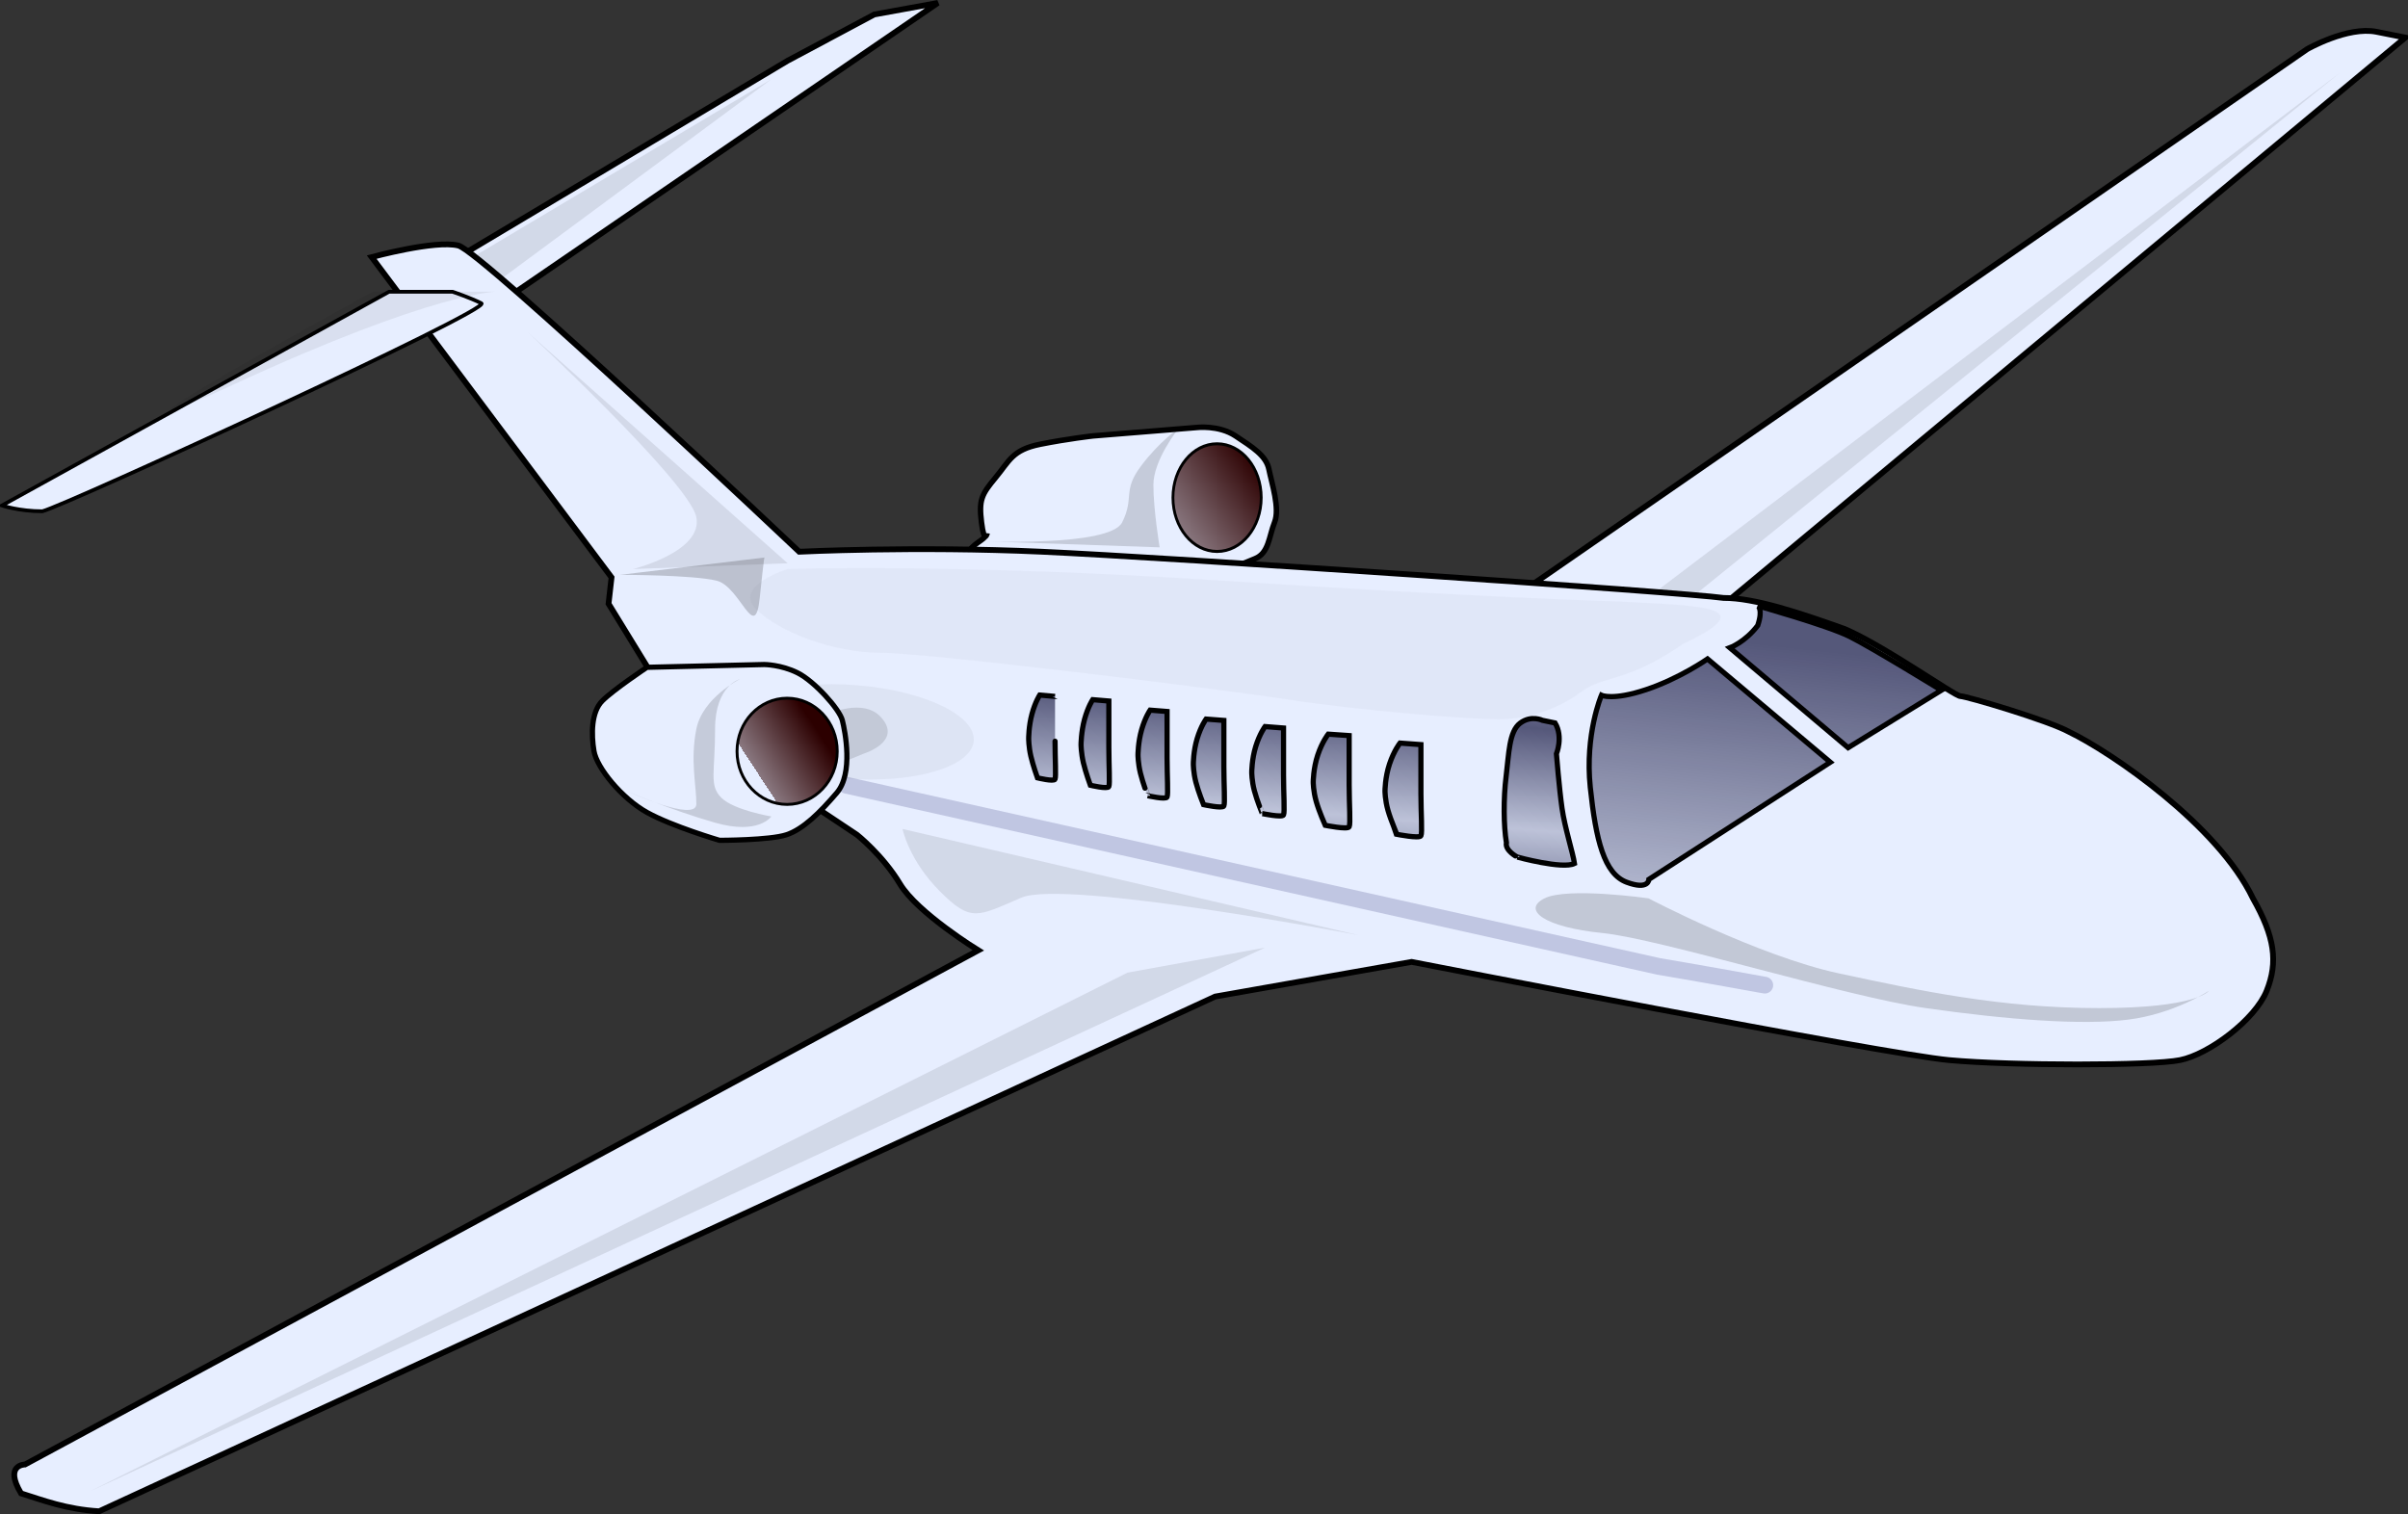 <?xml version="1.0" encoding="UTF-8" standalone="no"?>
<!-- Created with Inkscape (http://www.inkscape.org/) -->
<svg
   xmlns:dc="http://purl.org/dc/elements/1.1/"
   xmlns:cc="http://creativecommons.org/ns#"
   xmlns:rdf="http://www.w3.org/1999/02/22-rdf-syntax-ns#"
   xmlns:svg="http://www.w3.org/2000/svg"
   xmlns="http://www.w3.org/2000/svg"
   xmlns:xlink="http://www.w3.org/1999/xlink"
   xmlns:sodipodi="http://sodipodi.sourceforge.net/DTD/sodipodi-0.dtd"
   xmlns:inkscape="http://www.inkscape.org/namespaces/inkscape"
   id="svg2"
   height="603.302"
   width="959.442"
   y="0"
   x="0"
   version="1.0"
   sodipodi:version="0.32"
   inkscape:version="0.46"
   sodipodi:docname="Jarno_Business_jet.svg"
   inkscape:output_extension="org.inkscape.output.svg.inkscape">
  <rect width="100%" height="100%" fill="#333333" stroke="none"/>
  <sodipodi:namedview
     inkscape:window-height="480"
     inkscape:window-width="640"
     inkscape:pageshadow="2"
     inkscape:pageopacity="0.0"
     guidetolerance="10.0"
     gridtolerance="10.0"
     objecttolerance="10.0"
     borderopacity="1.0"
     bordercolor="#666666"
     pagecolor="#ffffff"
     id="base"
     showgrid="false" />
  <defs
     id="defs3">
    <inkscape:perspective
       sodipodi:type="inkscape:persp3d"
       inkscape:vp_x="0 : 372.04724 : 1"
       inkscape:vp_y="0 : 1000 : 0"
       inkscape:vp_z="1052.3622 : 372.04724 : 1"
       inkscape:persp3d-origin="526.18109 : 248.03149 : 1"
       id="perspective53" />
    <linearGradient
       id="linearGradient2215">
      <stop
         id="stop2217"
         offset="0"
         style="stop-color:#00002d;stop-opacity:0.633;" />
      <stop
         id="stop2226"
         offset="1"
         style="stop-color:#00002d;stop-opacity:0.184;" />
      <stop
         id="stop2219"
         offset="1"
         style="stop-color:#00002d;stop-opacity:0;" />
    </linearGradient>
    <linearGradient
       id="linearGradient2185">
      <stop
         id="stop2187"
         offset="0"
         style="stop-color:#acd3fd;stop-opacity:0.276;" />
      <stop
         id="stop2193"
         offset="1"
         style="stop-color:#dbf2ff;stop-opacity:0.847;" />
      <stop
         id="stop2189"
         offset="1"
         style="stop-color:#000000;stop-opacity:0;" />
    </linearGradient>
    <linearGradient
       id="linearGradient2159">
      <stop
         id="stop2161"
         offset="0"
         style="stop-color:#2c0000;stop-opacity:1;" />
      <stop
         id="stop2167"
         offset="1"
         style="stop-color:#89777f;stop-opacity:1;" />
      <stop
         id="stop2163"
         offset="1"
         style="stop-color:#e7eeff;stop-opacity:0;" />
    </linearGradient>
    <linearGradient
       gradientTransform="scale(0.938,1.066)"
       gradientUnits="userSpaceOnUse"
       xlink:href="#linearGradient2159"
       id="linearGradient2165"
       y2="250.005"
       x2="555.122"
       y1="225.812"
       x1="582.925" />
    <linearGradient
       gradientTransform="scale(0.973,1.028)"
       gradientUnits="userSpaceOnUse"
       xlink:href="#linearGradient2159"
       id="linearGradient2175"
       y2="341.265"
       x2="380.661"
       y1="326.707"
       x1="401.739" />
    <linearGradient
       spreadMethod="reflect"
       gradientTransform="matrix(0.7,0,0,1.429,-4,0)"
       gradientUnits="userSpaceOnUse"
       xlink:href="#linearGradient2215"
       id="linearGradient2224"
       y2="256.844"
       x2="822.301"
       y1="232.175"
       x1="823.257" />
    <linearGradient
       gradientTransform="scale(1.121,0.892)"
       gradientUnits="userSpaceOnUse"
       xlink:href="#linearGradient2215"
       id="linearGradient2249"
       y2="457.048"
       x2="626.545"
       y1="344.909"
       x1="642.221" />
    <linearGradient
       gradientTransform="scale(1.121,0.892)"
       gradientUnits="userSpaceOnUse"
       xlink:href="#linearGradient2215"
       id="linearGradient2281"
       y2="457.048"
       x2="626.545"
       y1="344.909"
       x1="642.221" />
    <linearGradient
       spreadMethod="reflect"
       gradientTransform="matrix(0.7,0,0,1.429,-4,0)"
       gradientUnits="userSpaceOnUse"
       xlink:href="#linearGradient2215"
       id="linearGradient2283"
       y2="256.844"
       x2="822.301"
       y1="232.175"
       x1="823.257" />
    <linearGradient
       gradientTransform="scale(0.973,1.028)"
       gradientUnits="userSpaceOnUse"
       xlink:href="#linearGradient2159"
       id="linearGradient2285"
       y2="341.265"
       x2="380.661"
       y1="326.707"
       x1="401.739" />
    <linearGradient
       gradientTransform="scale(0.938,1.066)"
       gradientUnits="userSpaceOnUse"
       xlink:href="#linearGradient2159"
       id="linearGradient2287"
       y2="250.005"
       x2="555.122"
       y1="225.812"
       x1="582.925" />
  </defs>
  <g
     id="layer1"
     transform="translate(-46.454,-65.545)">
    <g
       id="g2255"
       transform="matrix(1.151,0,0,1.151,-79.396,-32.389)">
      <path
         id="path1372"
         style="fill:#e7eeff;fill-opacity:1;fill-rule:evenodd;stroke:#000000;stroke-width:1.9;stroke-linecap:butt;stroke-linejoin:miter;stroke-miterlimit:4;stroke-opacity:1"
         d="M 487.746,235.993 L 523.492,233.094 C 523.492,233.094 531.22,232.128 537.017,235.993 C 542.814,239.857 547.644,242.756 548.61,247.586 C 549.576,252.417 552.475,261.111 550.542,265.942 C 548.61,270.772 548.61,276.569 543.78,278.501 C 538.949,280.433 535.085,282.366 530.254,283.332 C 525.424,284.298 441.373,279.467 441.373,279.467 C 441.373,279.467 445.237,274.637 448.136,272.705 C 451.034,270.772 451.034,269.806 451.034,269.806 C 451.034,269.806 450.068,273.671 449.102,265.942 C 448.136,258.213 449.102,256.281 453.932,250.484 C 458.763,244.688 459.729,240.823 469.39,238.891 C 479.051,236.959 487.746,235.993 487.746,235.993 z" />
      <path
         id="path1362"
         style="fill:#e7eeff;fill-opacity:1;fill-rule:evenodd;stroke:#000000;stroke-width:2;stroke-linecap:butt;stroke-linejoin:miter;stroke-miterlimit:4;stroke-opacity:1"
         d="M 268,174.094 L 382,106.094 L 412,90.094 L 434,86.094 L 288,186.094 L 268,174.094 z" />
      <path
         id="path2209"
         style="fill:#000000;fill-opacity:0.092;fill-rule:evenodd;stroke:none;stroke-width:1;stroke-linecap:butt;stroke-linejoin:miter;stroke-miterlimit:4;stroke-opacity:1"
         d="M 274.69,173.085 L 376.347,112.523 L 276.853,186.062 L 274.69,173.085 z" />
      <path
         id="path1360"
         style="fill:#e7eeff;fill-opacity:1;fill-rule:evenodd;stroke:#000000;stroke-width:2;stroke-linecap:butt;stroke-linejoin:miter;stroke-miterlimit:4;stroke-opacity:1"
         d="M 636,290.094 L 908,102.094 C 908,102.094 922,94.094 932,96.094 C 942,98.094 942,98.094 942,98.094 L 704,296.094 L 636,290.094 z" />
      <path
         id="path2205"
         style="fill:#000000;fill-opacity:0.092;fill-rule:evenodd;stroke:none;stroke-width:1;stroke-linecap:butt;stroke-linejoin:miter;stroke-miterlimit:4;stroke-opacity:1"
         d="M 692.133,294.208 L 919.239,110.36 L 668.341,300.697 L 692.133,294.208 z" />
      <path
         id="path1358"
         style="fill:#e7eeff;fill-opacity:1;fill-rule:evenodd;stroke:#000000;stroke-width:2;stroke-linecap:butt;stroke-linejoin:miter;stroke-miterlimit:4;stroke-opacity:1"
         d="M 386,276.094 C 386,276.094 426,274.094 470,276.094 C 514,278.094 692,290.094 706,292.094 C 716.722,292.046 732.312,297.275 747.951,302.865 C 761.951,308.865 786,326.094 788,326.094 C 790,326.094 818.312,334.455 825.59,338.455 C 840.653,345.733 877.181,370.914 889.229,396.094 C 896.771,409.392 898,418.094 894,428.094 C 890,438.094 874,450.094 864,452.094 C 854,454.094 806,454.094 784,452.094 C 762,450.094 598,418.094 598,418.094 L 530,430.094 L 143.661,608.298 C 132.322,607.62 124.271,604.501 116.627,602.094 C 110.627,592.094 118,592.094 118,592.094 L 448,414.094 C 448,414.094 426.898,401.128 420.898,391.128 C 414.898,381.128 406,374.094 406,374.094 L 394,366.094 L 348.73,340.917 L 320,294.094 L 321.035,284.988 L 238,174.094 C 238,174.094 260,168.094 268,170.094 C 276,172.094 386,276.094 386,276.094 z" />
      <path
         id="path2253"
         style="fill:#000000;fill-opacity:0.043;fill-rule:nonzero;stroke:none;stroke-width:5.8;stroke-linecap:round;stroke-linejoin:miter;stroke-miterlimit:4;stroke-dashoffset:0;stroke-opacity:0.168"
         transform="matrix(1.228,9.707422e-2,-0.12,0.995,-41.531,-36.824)"
         d="M 430.42,338.548 C 430.425,347.509 414.929,354.774 395.813,354.774 C 376.697,354.774 361.202,347.509 361.207,338.548 C 361.202,329.587 376.697,322.322 395.813,322.322 C 414.929,322.322 430.425,329.587 430.42,338.548 z" />
      <path
         id="path2251"
         style="fill:none;fill-opacity:0.75;fill-rule:evenodd;stroke:#000058;stroke-width:5.8;stroke-linecap:round;stroke-linejoin:miter;stroke-miterlimit:4;stroke-opacity:0.168"
         d="M 402.302,356.933 L 683.481,419.657 C 683.481,419.657 696.459,421.82 720.251,426.146" />
      <path
         id="path1374"
         style="fill:#000000;fill-opacity:0.119;fill-rule:evenodd;stroke:none;stroke-width:1;stroke-linecap:butt;stroke-linejoin:miter;stroke-miterlimit:4;stroke-opacity:1"
         d="M 393,352.264 L 408.458,345.954 C 408.458,345.954 421.983,341.747 414.254,333.333 C 406.525,324.919 389.136,335.437 389.136,335.437 L 393,352.264 z" />
      <path
         id="path1364"
         style="fill:#e7eeff;fill-opacity:1;fill-rule:evenodd;stroke:#000000;stroke-width:1.3;stroke-linecap:butt;stroke-linejoin:miter;stroke-miterlimit:4;stroke-opacity:1"
         d="M 244,186.094 L 110,260.094 C 110,260.094 116,262.094 124,262.094 C 132,260.094 280,192.094 276,190.094 C 272,188.094 266,186.094 266,186.094 L 244,186.094 z" />
      <path
         id="path1370"
         style="fill:#e7eeff;fill-opacity:1;fill-rule:evenodd;stroke:#000000;stroke-width:1.8;stroke-linecap:butt;stroke-linejoin:miter;stroke-miterlimit:4;stroke-opacity:1"
         d="M 333.305,316.111 L 373.881,315.145 C 373.881,315.145 379.678,315.145 385.475,318.044 C 391.271,320.942 399.966,330.603 400.932,334.467 C 401.898,338.332 404.797,352.823 399,359.586 C 393.203,366.349 387.407,372.145 381.61,374.078 C 375.814,376.01 358.424,376.01 358.424,376.01 C 358.424,376.01 342,371.179 333.305,366.349 C 324.61,361.518 315.915,350.891 314.949,345.094 C 313.983,339.298 313.983,331.569 317.847,327.705 C 321.712,323.84 333.305,316.111 333.305,316.111 z" />
      <path
         id="path1376"
         style="fill:url(#linearGradient2281);fill-opacity:1;fill-rule:evenodd;stroke:#000000;stroke-width:1.8;stroke-linecap:butt;stroke-linejoin:miter;stroke-miterlimit:4;stroke-opacity:1"
         d="M 717.812,294.844 C 717.812,294.844 719.745,295.828 717.812,301.625 C 713.422,307.422 708.156,309.344 708.156,309.344 L 749.094,343.938 L 781.375,324.062 C 781.375,324.062 757.416,309.333 749.688,305.469 C 741.959,301.604 717.813,294.844 717.812,294.844 z M 700.438,313.219 C 700.438,313.219 690.749,319.979 679.156,323.844 C 667.563,327.708 663.719,325.781 663.719,325.781 C 663.719,325.781 657.912,339.3 659.844,357.656 C 661.776,376.012 664.677,387.602 672.406,390.5 C 680.135,393.398 680.125,389.531 680.125,389.531 L 742.938,348.969 L 700.438,313.219 z" />
      <path
         id="path1380"
         style="fill:url(#linearGradient2283);fill-opacity:1;fill-rule:evenodd;stroke:#000000;stroke-width:1.8;stroke-linecap:butt;stroke-linejoin:miter;stroke-miterlimit:4;stroke-opacity:1"
         d="M 469.25,325.719 C 469.25,325.719 467.705,328.086 466.562,332.312 C 465.42,336.539 465.438,340.75 465.438,340.75 C 465.438,340.75 465.426,343.588 466.188,346.875 C 466.949,350.162 468.469,354.375 468.469,354.375 C 468.469,354.375 474.182,355.783 474.562,354.844 C 474.943,353.905 474.562,347.792 474.562,341.688 C 474.562,335.583 474.562,326.187 474.562,326.188 L 469.25,325.719 z M 487.594,327.312 C 487.594,327.312 485.982,329.723 484.781,334.094 C 483.581,338.465 483.562,342.844 483.562,342.844 C 483.562,342.844 483.575,345.757 484.375,349.156 C 485.175,352.556 486.781,356.938 486.781,356.938 C 486.781,356.938 492.787,358.378 493.188,357.406 C 493.588,356.435 493.188,350.126 493.188,343.812 C 493.188,337.499 493.188,327.781 493.188,327.781 L 487.594,327.312 z M 507.469,330.938 C 507.469,330.938 505.79,333.348 504.531,337.719 C 503.272,342.09 503.281,346.469 503.281,346.469 C 503.281,346.469 503.286,349.382 504.125,352.781 C 504.964,356.181 506.625,360.563 506.625,360.562 C 506.625,360.562 512.924,362.003 513.344,361.031 C 513.763,360.06 513.344,353.751 513.344,347.438 C 513.344,341.124 513.344,331.406 513.344,331.406 L 507.469,330.938 z M 640.875,333.875 C 639.426,333.754 637.495,333.988 635.562,335.438 C 631.698,338.336 631.685,346.052 630.719,353.781 C 629.753,361.51 629.846,371.047 630.812,376.844 C 630.225,379.534 634.594,381.813 634.594,381.812 C 634.594,381.812 650.233,386.102 654.375,384.031 C 653.857,380.407 651.029,371.7 650.062,364.938 C 649.096,358.175 648.125,346.062 648.125,346.062 C 648.125,346.062 650.555,340.205 647.656,335.375 C 646.829,335.204 643.281,334.469 643.281,334.469 C 643.281,334.469 642.324,333.996 640.875,333.875 z M 526.844,334.031 C 526.844,334.031 525.068,336.442 523.75,340.812 C 522.432,345.183 522.438,349.562 522.438,349.562 C 522.438,349.562 522.434,352.475 523.312,355.875 C 524.191,359.275 525.969,363.656 525.969,363.656 C 525.969,363.656 532.561,365.096 533,364.125 C 533.439,363.154 533,356.845 533,350.531 C 533,344.218 533,334.5 533,334.5 L 526.844,334.031 z M 547.25,336.625 C 547.25,336.625 545.408,339.088 544.031,343.531 C 542.655,347.974 542.656,352.438 542.656,352.438 C 542.656,352.438 542.645,355.388 543.562,358.844 C 544.48,362.3 546.313,366.75 546.312,366.75 C 546.312,366.75 553.197,368.206 553.656,367.219 C 554.115,366.231 553.656,359.824 553.656,353.406 C 553.656,346.988 553.656,337.125 553.656,337.125 L 547.25,336.625 z M 569.125,339.25 C 569.125,339.25 567.053,341.841 565.5,346.5 C 563.947,351.159 563.938,355.812 563.938,355.812 C 563.938,355.812 563.933,358.907 564.969,362.531 C 566.004,366.155 568.094,370.813 568.094,370.812 C 568.094,370.812 575.857,372.379 576.375,371.344 C 576.893,370.308 576.375,363.574 576.375,356.844 C 576.375,350.113 576.375,339.75 576.375,339.75 L 569.125,339.25 z M 593.969,342.344 C 593.969,342.344 591.897,344.934 590.344,349.594 C 588.791,354.253 588.781,358.906 588.781,358.906 C 588.781,358.906 588.777,362.001 589.812,365.625 C 590.848,369.249 592.938,373.937 592.938,373.938 C 592.938,373.938 600.701,375.473 601.219,374.438 C 601.736,373.402 601.219,366.668 601.219,359.938 C 601.219,353.207 601.219,342.875 601.219,342.875 L 593.969,342.344 z" />
      <path
         id="path1396"
         style="fill:url(#linearGradient2285);fill-opacity:1;fill-rule:nonzero;stroke:#000000;stroke-width:1;stroke-linejoin:miter;stroke-miterlimit:4;stroke-dashoffset:0;stroke-opacity:1"
         d="M 399.163,345.19 C 399.168,355.344 391.401,363.578 381.819,363.578 C 372.237,363.578 364.471,355.344 364.476,345.19 C 364.471,335.036 372.237,326.802 381.819,326.802 C 391.401,326.802 399.168,335.036 399.163,345.19 z" />
      <path
         id="path2157"
         style="fill:url(#linearGradient2287);fill-opacity:1;fill-rule:nonzero;stroke:#000000;stroke-width:1.033;stroke-linejoin:miter;stroke-miterlimit:4;stroke-dashoffset:0;stroke-opacity:1"
         transform="matrix(0.937,0,0,1,29.784,1.482)"
         d="M 550.855,255.883 C 550.855,266.177 543.554,274.521 534.547,274.521 C 525.54,274.521 518.239,266.177 518.239,255.883 C 518.239,245.59 525.54,237.246 534.547,237.246 C 543.554,237.246 550.855,245.59 550.855,255.883 L 550.855,255.883 z" />
      <path
         id="path2177"
         style="fill:#000000;fill-opacity:0.162;fill-rule:evenodd;stroke:none;stroke-width:1;stroke-linecap:butt;stroke-linejoin:miter;stroke-miterlimit:4;stroke-opacity:1"
         d="M 874,428.094 C 874,428.094 870,434.094 836,434.094 C 802,434.094 774,428.094 746,422.094 C 718,416.094 680,396.094 680,396.094 C 680,396.094 652,392.094 644,396.094 C 636,400.094 644,406.094 664,408.094 C 684,410.094 748,430.094 776,434.094 C 804,438.094 830,440.094 846,438.094 C 862,436.094 874,428.094 874,428.094 z" />
      <path
         id="path2179"
         style="fill:#000000;fill-opacity:0.189;fill-rule:evenodd;stroke:none;stroke-width:1;stroke-linecap:butt;stroke-linejoin:miter;stroke-miterlimit:4;stroke-opacity:1"
         d="M 324,284.094 L 374,278.094 C 374,278.094 374,276.094 372.333,292.094 C 370.667,308.094 365.667,288.094 357.333,286.094 C 349,284.094 324,284.094 324,284.094 z" />
      <path
         id="path2181"
         style="fill:#000000;fill-opacity:0.086;fill-rule:evenodd;stroke:none;stroke-width:1;stroke-linecap:butt;stroke-linejoin:miter;stroke-miterlimit:4;stroke-opacity:1"
         d="M 328.486,282.094 L 382,280.094 L 292,200.094 C 292,200.094 347.946,252.094 350.378,264.094 C 352.811,276.094 328.486,282.094 328.486,282.094 z" />
      <path
         id="path2183"
         style="fill:#595b5e;fill-opacity:0.043;fill-rule:evenodd;stroke:none;stroke-width:1;stroke-linecap:butt;stroke-linejoin:miter;stroke-miterlimit:4;stroke-opacity:1"
         d="M 382,282.094 C 382,282.094 440,280.094 532,286.094 C 624,292.094 669.824,293.33 669.824,293.33 C 698.118,294.859 719.824,294.859 692.118,307.918 C 672.059,321.742 664.588,318.683 656.588,324.683 C 648.588,330.683 638,334.094 628,334.094 C 618,334.094 581.023,331.235 555.023,327.235 C 529.023,323.235 430,311.072 414,311.072 C 398,311.072 379.023,303.932 371.023,295.932 C 363.023,287.932 382,282.094 382,282.094 z" />
      <path
         id="path2201"
         style="fill:#000000;fill-opacity:0.092;fill-rule:evenodd;stroke:none;stroke-width:1;stroke-linecap:butt;stroke-linejoin:miter;stroke-miterlimit:4;stroke-opacity:1"
         d="M 421.768,372.073 L 579.661,408.843 C 579.661,408.843 478.004,389.376 462.864,395.865 C 447.723,402.354 445.56,404.517 434.746,393.702 C 423.931,382.888 421.768,372.073 421.768,372.073 z" />
      <path
         id="path2203"
         style="fill:#000000;fill-opacity:0.092;fill-rule:evenodd;stroke:none;stroke-width:1;stroke-linecap:butt;stroke-linejoin:miter;stroke-miterlimit:4;stroke-opacity:1"
         d="M 140.589,601.342 L 547.217,413.169 L 499.633,421.82 L 140.589,601.342 z" />
      <path
         id="path2207"
         style="fill:#000000;fill-opacity:0.065;fill-rule:evenodd;stroke:none;stroke-width:1;stroke-linecap:butt;stroke-linejoin:miter;stroke-miterlimit:4;stroke-opacity:1"
         d="M 238.465,186.062 L 281.179,186.062 C 281.179,186.062 259.822,186.062 190.411,218.101 C 121.001,250.139 238.465,186.062 238.465,186.062 z" />
      <path
         id="path2211"
         style="fill:#000000;fill-opacity:0.146;fill-rule:evenodd;stroke:none;stroke-width:1;stroke-linecap:butt;stroke-linejoin:miter;stroke-miterlimit:4;stroke-opacity:1"
         d="M 448.049,272.416 C 448.049,272.416 493.47,274.579 497.796,265.927 C 502.122,257.276 497.796,255.113 504.285,246.461 C 510.774,237.809 517.262,233.484 517.262,233.484 C 517.262,233.484 508.611,244.298 508.611,252.95 C 508.611,261.602 510.774,274.579 510.774,274.579 L 448.049,272.416 z" />
      <path
         id="path2213"
         style="fill:#000000;fill-opacity:0.146;fill-rule:evenodd;stroke:none;stroke-width:1;stroke-linecap:butt;stroke-linejoin:miter;stroke-miterlimit:4;stroke-opacity:1"
         d="M 365.533,320.163 C 365.533,320.163 356.881,322.326 356.881,337.466 C 356.881,352.607 354.718,356.933 359.044,361.259 C 363.37,365.584 376.347,367.747 376.347,367.747 C 376.347,367.747 372.021,374.236 356.881,369.91 C 341.741,365.584 326.6,359.096 326.6,359.096 C 326.6,359.096 350.392,369.91 350.392,363.421 C 350.392,356.933 348.229,348.281 350.392,337.466 C 352.555,326.652 365.533,320.163 365.533,320.163 z" />
    </g>
  </g>
</svg>
